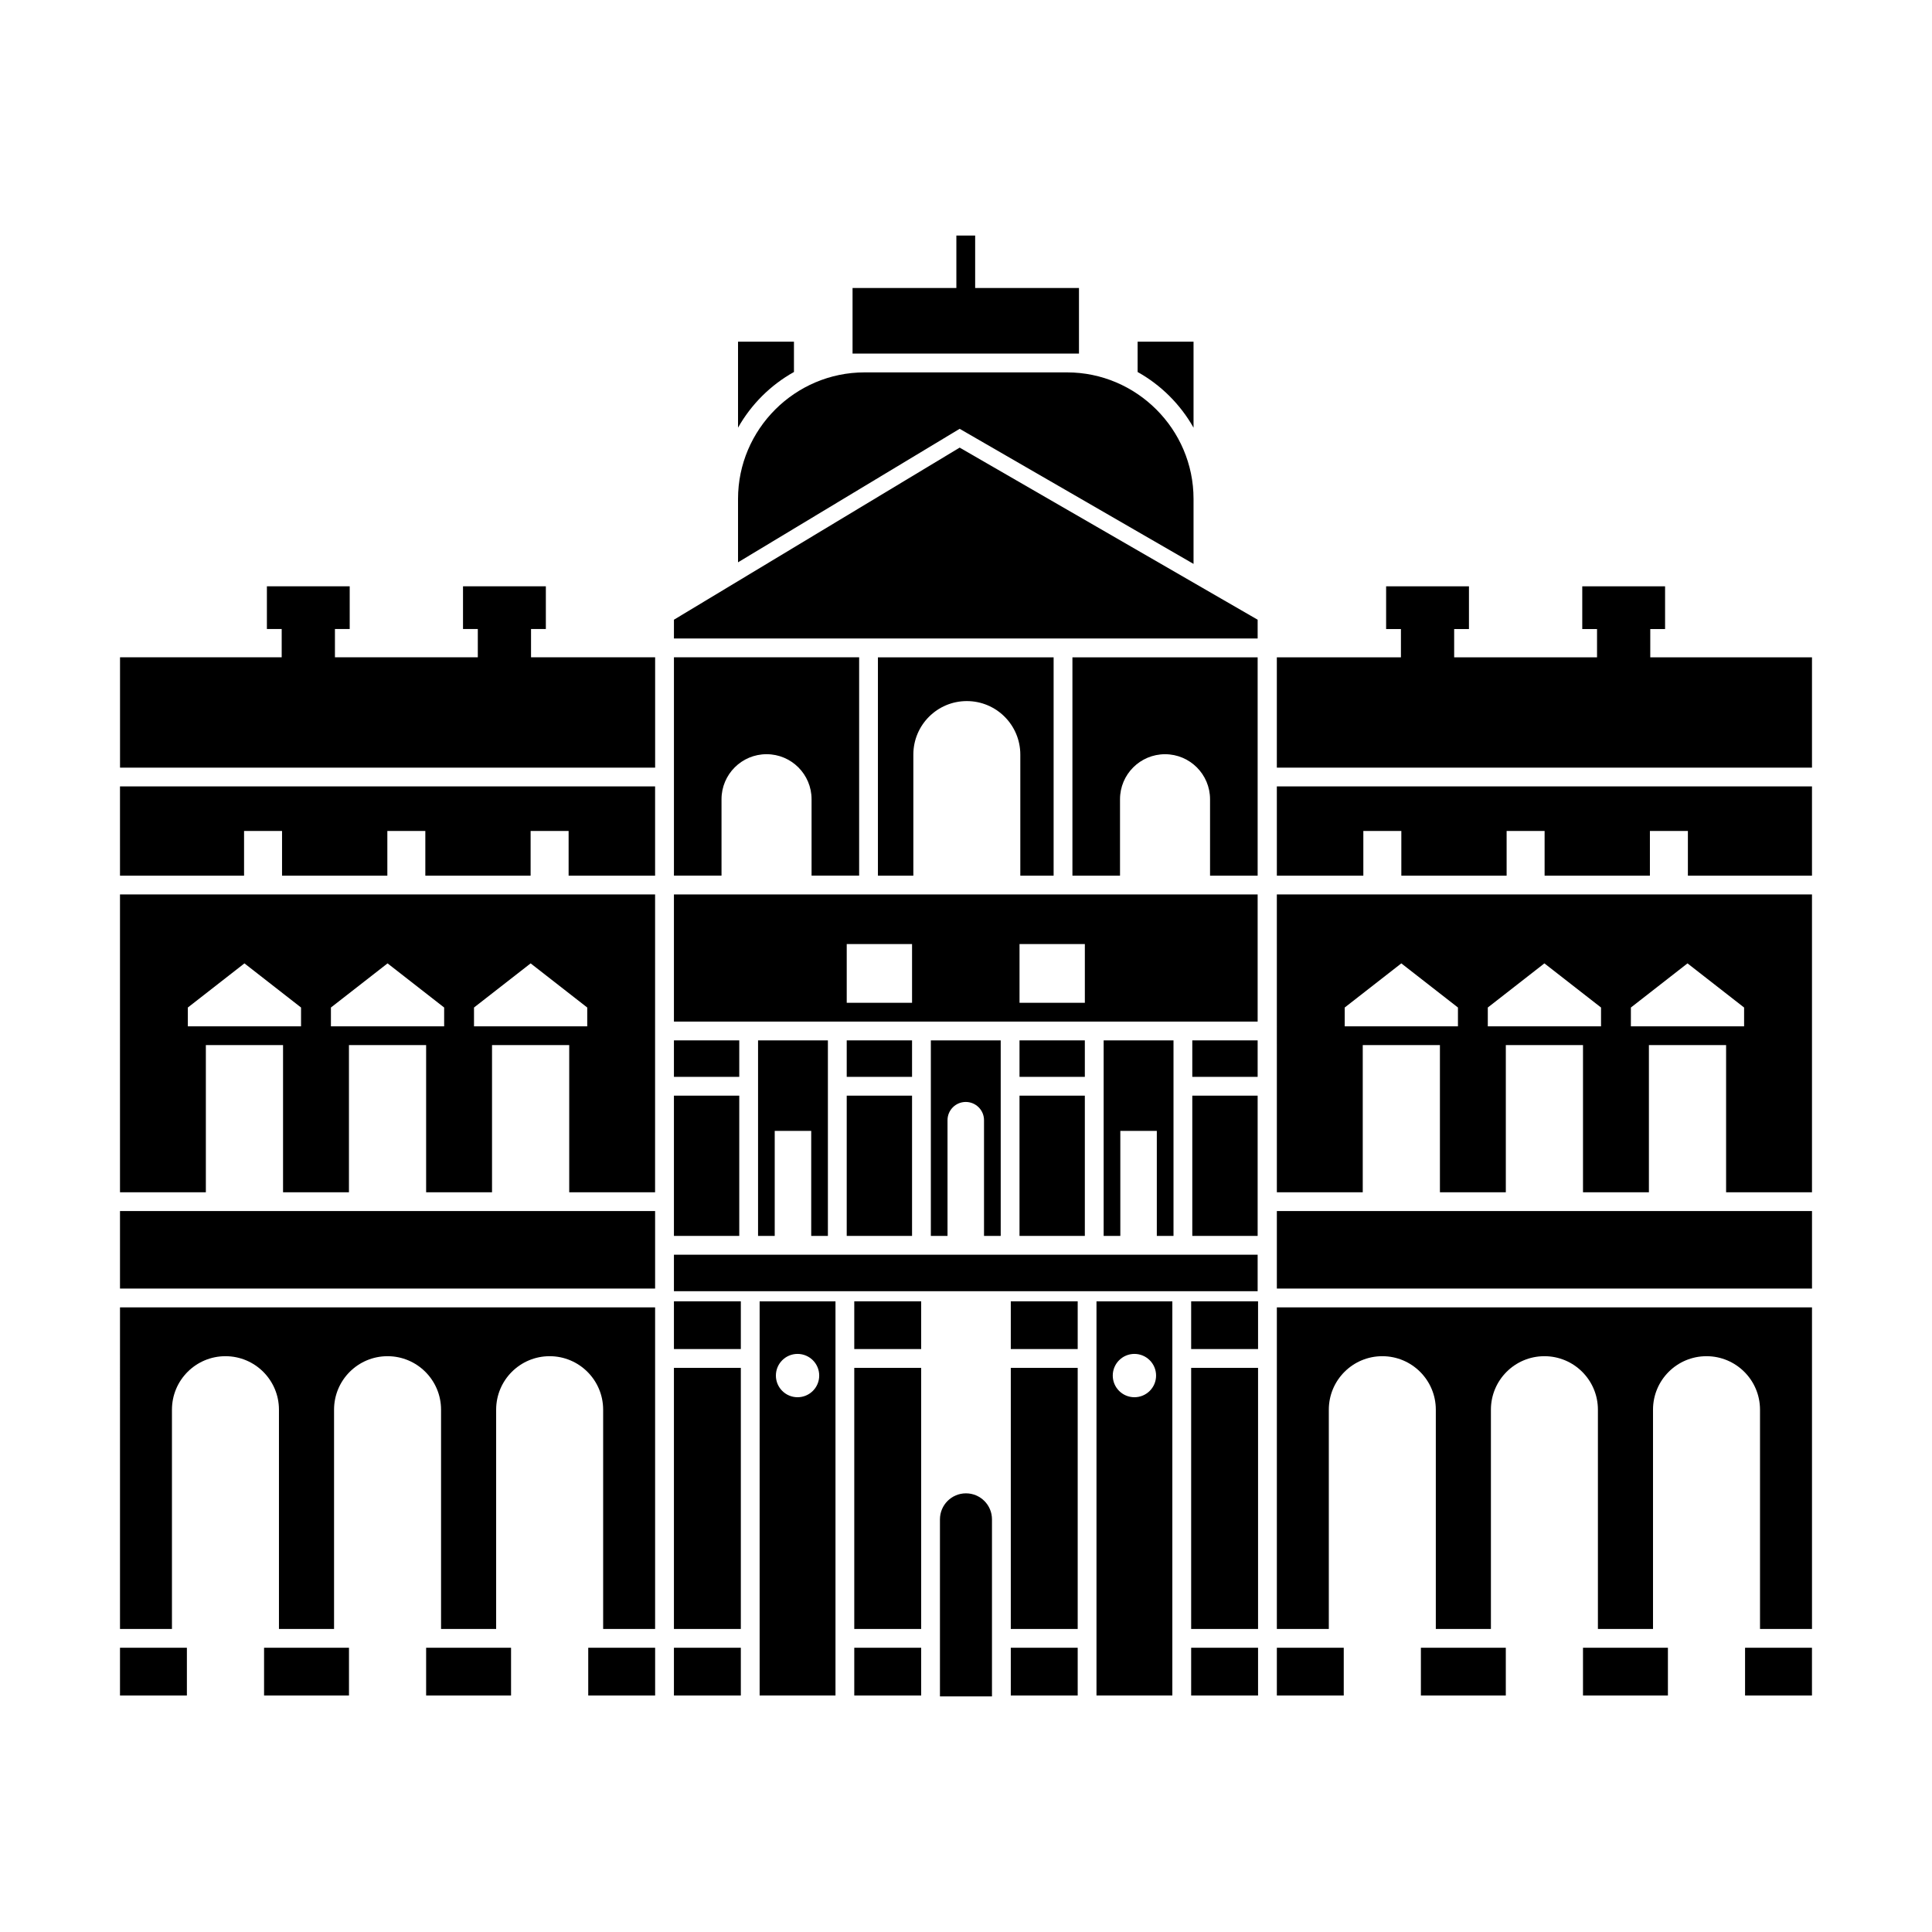 <?xml version="1.0" encoding="UTF-8"?>
<!-- Uploaded to: ICON Repo, www.iconrepo.com, Generator: ICON Repo Mixer Tools -->
<svg fill="#000000" width="800px" height="800px" version="1.1" viewBox="144 144 512 512" xmlns="http://www.w3.org/2000/svg">
 <g>
  <path d="m429.94 220.32h-27.512v-13.895h-4.981v13.895h-27.512v17.387h60.004z"/>
  <path d="m399.99 539.75c-3.809 0-6.894 3.09-6.894 6.898v46.918h13.789v-46.918c0.004-3.809-3.082-6.898-6.894-6.898z"/>
  <path d="m322.6 476.51h154.69v9.672h-154.69z"/>
  <path d="m322.6 419.71h17.312v9.668h-17.312z"/>
  <path d="m368.39 419.71h17.312v9.668h-17.312z"/>
  <path d="m322.6 434.36h17.312v37.168h-17.312z"/>
  <path d="m368.39 434.36h17.312v37.168h-17.312z"/>
  <path d="m459.97 419.71h17.32v9.668h-17.32z"/>
  <path d="m414.18 419.71h17.312v9.668h-17.312z"/>
  <path d="m459.97 434.36h17.32v37.168h-17.32z"/>
  <path d="m414.18 434.36h17.312v37.168h-17.312z"/>
  <path d="m477.29 409.75v-28.711h-154.69v33.691h154.69zm-91.586 0h-17.312v-15.566h17.312zm45.793 0h-17.312v-15.566h17.312z"/>
  <path d="m175.8 575.69h13.77v-58.109c0-7.832 6.348-14.176 14.18-14.176 7.832 0 14.176 6.348 14.176 14.176v58.109h14.602v-58.109c0-7.832 6.344-14.176 14.176-14.176 7.836 0 14.18 6.348 14.18 14.176v58.109h14.602v-58.109c0-7.832 6.344-14.176 14.176-14.176 7.828 0 14.18 6.348 14.18 14.176v58.109h13.77v-85.223h-141.81z"/>
  <path d="m256.93 580.67h22.504v12.652h-22.504z"/>
  <path d="m299.89 580.67h17.727v12.652h-17.727z"/>
  <path d="m322.6 580.67h17.727v12.652h-17.727z"/>
  <path d="m322.6 488.86h17.727v12.652h-17.727z"/>
  <path d="m322.6 506.5h17.727v69.191h-17.727z"/>
  <path d="m370.39 580.67h17.73v12.652h-17.73z"/>
  <path d="m370.39 488.86h17.73v12.652h-17.73z"/>
  <path d="m370.39 506.5h17.73v69.191h-17.73z"/>
  <path d="m175.8 580.67h17.727v12.652h-17.727z"/>
  <path d="m213.98 580.67h22.504v12.652h-22.504z"/>
  <path d="m175.8 464.94h141.81v20.543h-141.81z"/>
  <path d="m345.31 593.32h20.102v-104.45h-20.102zm10.047-90.52c3.172 0 5.742 2.57 5.742 5.742 0 3.168-2.566 5.738-5.742 5.738-3.168 0-5.738-2.57-5.738-5.738 0-3.172 2.57-5.742 5.738-5.742z"/>
  <path d="m175.8 459.96h22.754v-39h20.457v39h17.465v-39h20.453v39h17.465v-39h20.457v39h22.754l0.004-78.918h-141.81zm93.816-48.957 15.008-11.699 15 11.699v4.981h-30.008zm-37.918 0 15.008-11.699 15 11.699v4.981h-30.008zm-37.918 0 15-11.699 15 11.699v4.981h-30z"/>
  <path d="m175.8 376.06h32.879v-11.848h10.066v11.848h27.906v-11.848h10.066v11.848h27.902v-11.848h10.07v11.848h22.918v-23.652h-141.81z"/>
  <path d="m284.73 310.7h3.926v-11.324h-21.953v11.324h3.922v7.496h-37.863v-7.496h3.914v-11.324h-21.945v11.324h3.922v7.496h-42.844v29.234h141.81v-29.234h-32.887z"/>
  <path d="m482.38 575.69h13.77v-58.109c0-7.832 6.352-14.176 14.18-14.176 7.832 0 14.176 6.348 14.176 14.176v58.109h14.602v-58.109c0-7.832 6.344-14.176 14.18-14.176 7.832 0 14.176 6.348 14.176 14.176v58.109h14.602v-58.109c0-7.832 6.344-14.176 14.176-14.176s14.18 6.348 14.18 14.176v58.109h13.777v-85.223h-141.82z"/>
  <path d="m520.55 580.67h22.504v12.652h-22.504z"/>
  <path d="m482.38 580.67h17.727v12.652h-17.727z"/>
  <path d="m459.67 580.67h17.727v12.652h-17.727z"/>
  <path d="m459.67 488.86h17.727v12.652h-17.727z"/>
  <path d="m459.67 506.5h17.727v69.191h-17.727z"/>
  <path d="m411.87 580.67h17.73v12.652h-17.73z"/>
  <path d="m411.87 488.86h17.73v12.652h-17.73z"/>
  <path d="m411.87 506.5h17.73v69.191h-17.73z"/>
  <path d="m606.46 580.67h17.73v12.652h-17.73z"/>
  <path d="m563.51 580.67h22.504v12.652h-22.504z"/>
  <path d="m482.38 464.94h141.82v20.543h-141.82z"/>
  <path d="m434.58 593.32h20.102v-104.45h-20.102zm10.055-90.52c3.168 0 5.738 2.57 5.738 5.742 0 3.168-2.566 5.738-5.738 5.738s-5.742-2.57-5.742-5.738c0-3.172 2.57-5.742 5.742-5.742z"/>
  <path d="m482.38 459.96h22.762v-39h20.453v39h17.465v-39h20.453v39h17.465v-39h20.457v39h22.762v-78.918h-141.82zm93.824-48.957 15-11.699 15 11.699v4.981h-30.004zm-37.922 0 15-11.699 15.008 11.699v4.981h-30.008zm-37.918 0 15-11.699 15.008 11.699v4.981h-30.008z"/>
  <path d="m482.38 376.06h22.918v-11.848h10.07v11.848h27.902v-11.848h10.066v11.848h27.906v-11.848h10.066v11.848h32.887v-23.652h-141.82z"/>
  <path d="m581.34 318.2v-7.496h3.922v-11.324h-21.945v11.324h3.914v7.496h-37.863v-7.496h3.922v-11.324h-21.953v11.324h3.926v7.496h-32.887v29.234h141.82v-29.234z"/>
  <path d="m335.21 355.8c0-6.586 5.344-11.93 11.938-11.93 6.59 0 11.926 5.344 11.926 11.93v20.254h12.609v-57.863h-49.082v57.863h12.609z"/>
  <path d="m477.29 376.06v-57.863h-49.086v57.863h12.613v-20.254c0-6.586 5.34-11.93 11.938-11.93 6.582 0 11.922 5.344 11.922 11.93v20.254z"/>
  <path d="m423.22 376.06v-57.863h-46.562v57.863h9.387v-32.09c0-7.832 6.344-14.176 14.168-14.176 7.832 0 14.18 6.348 14.18 14.176v32.09z"/>
  <path d="m460.3 293.44v-17.23c0-18.441-15.09-33.523-33.523-33.523h-53.668c-18.434 0-33.523 15.086-33.523 33.523v16.809l58.734-35.379z"/>
  <path d="m354.39 242.59 0.016-0.023v-8.016h-14.82v22.785c3.488-6.172 8.617-11.289 14.805-14.746z"/>
  <path d="m460.3 257.34v-22.785h-14.82v8.016l0.016 0.023c6.188 3.457 11.316 8.574 14.805 14.746z"/>
  <path d="m477.29 308.23-78.969-45.609-75.719 45.609v4.981h154.69z"/>
  <path d="m363.4 471.53v-51.816h-18.508v51.816h4.418v-27.832h9.672v27.832z"/>
  <path d="m409.2 471.53v-51.816h-18.516v51.816h4.418v-30.668c0-2.668 2.164-4.832 4.836-4.832s4.836 2.164 4.836 4.832v30.668z"/>
  <path d="m454.99 471.53v-51.816h-18.512v51.816h4.418v-27.832h9.672v27.832z"/>
 </g>
</svg>